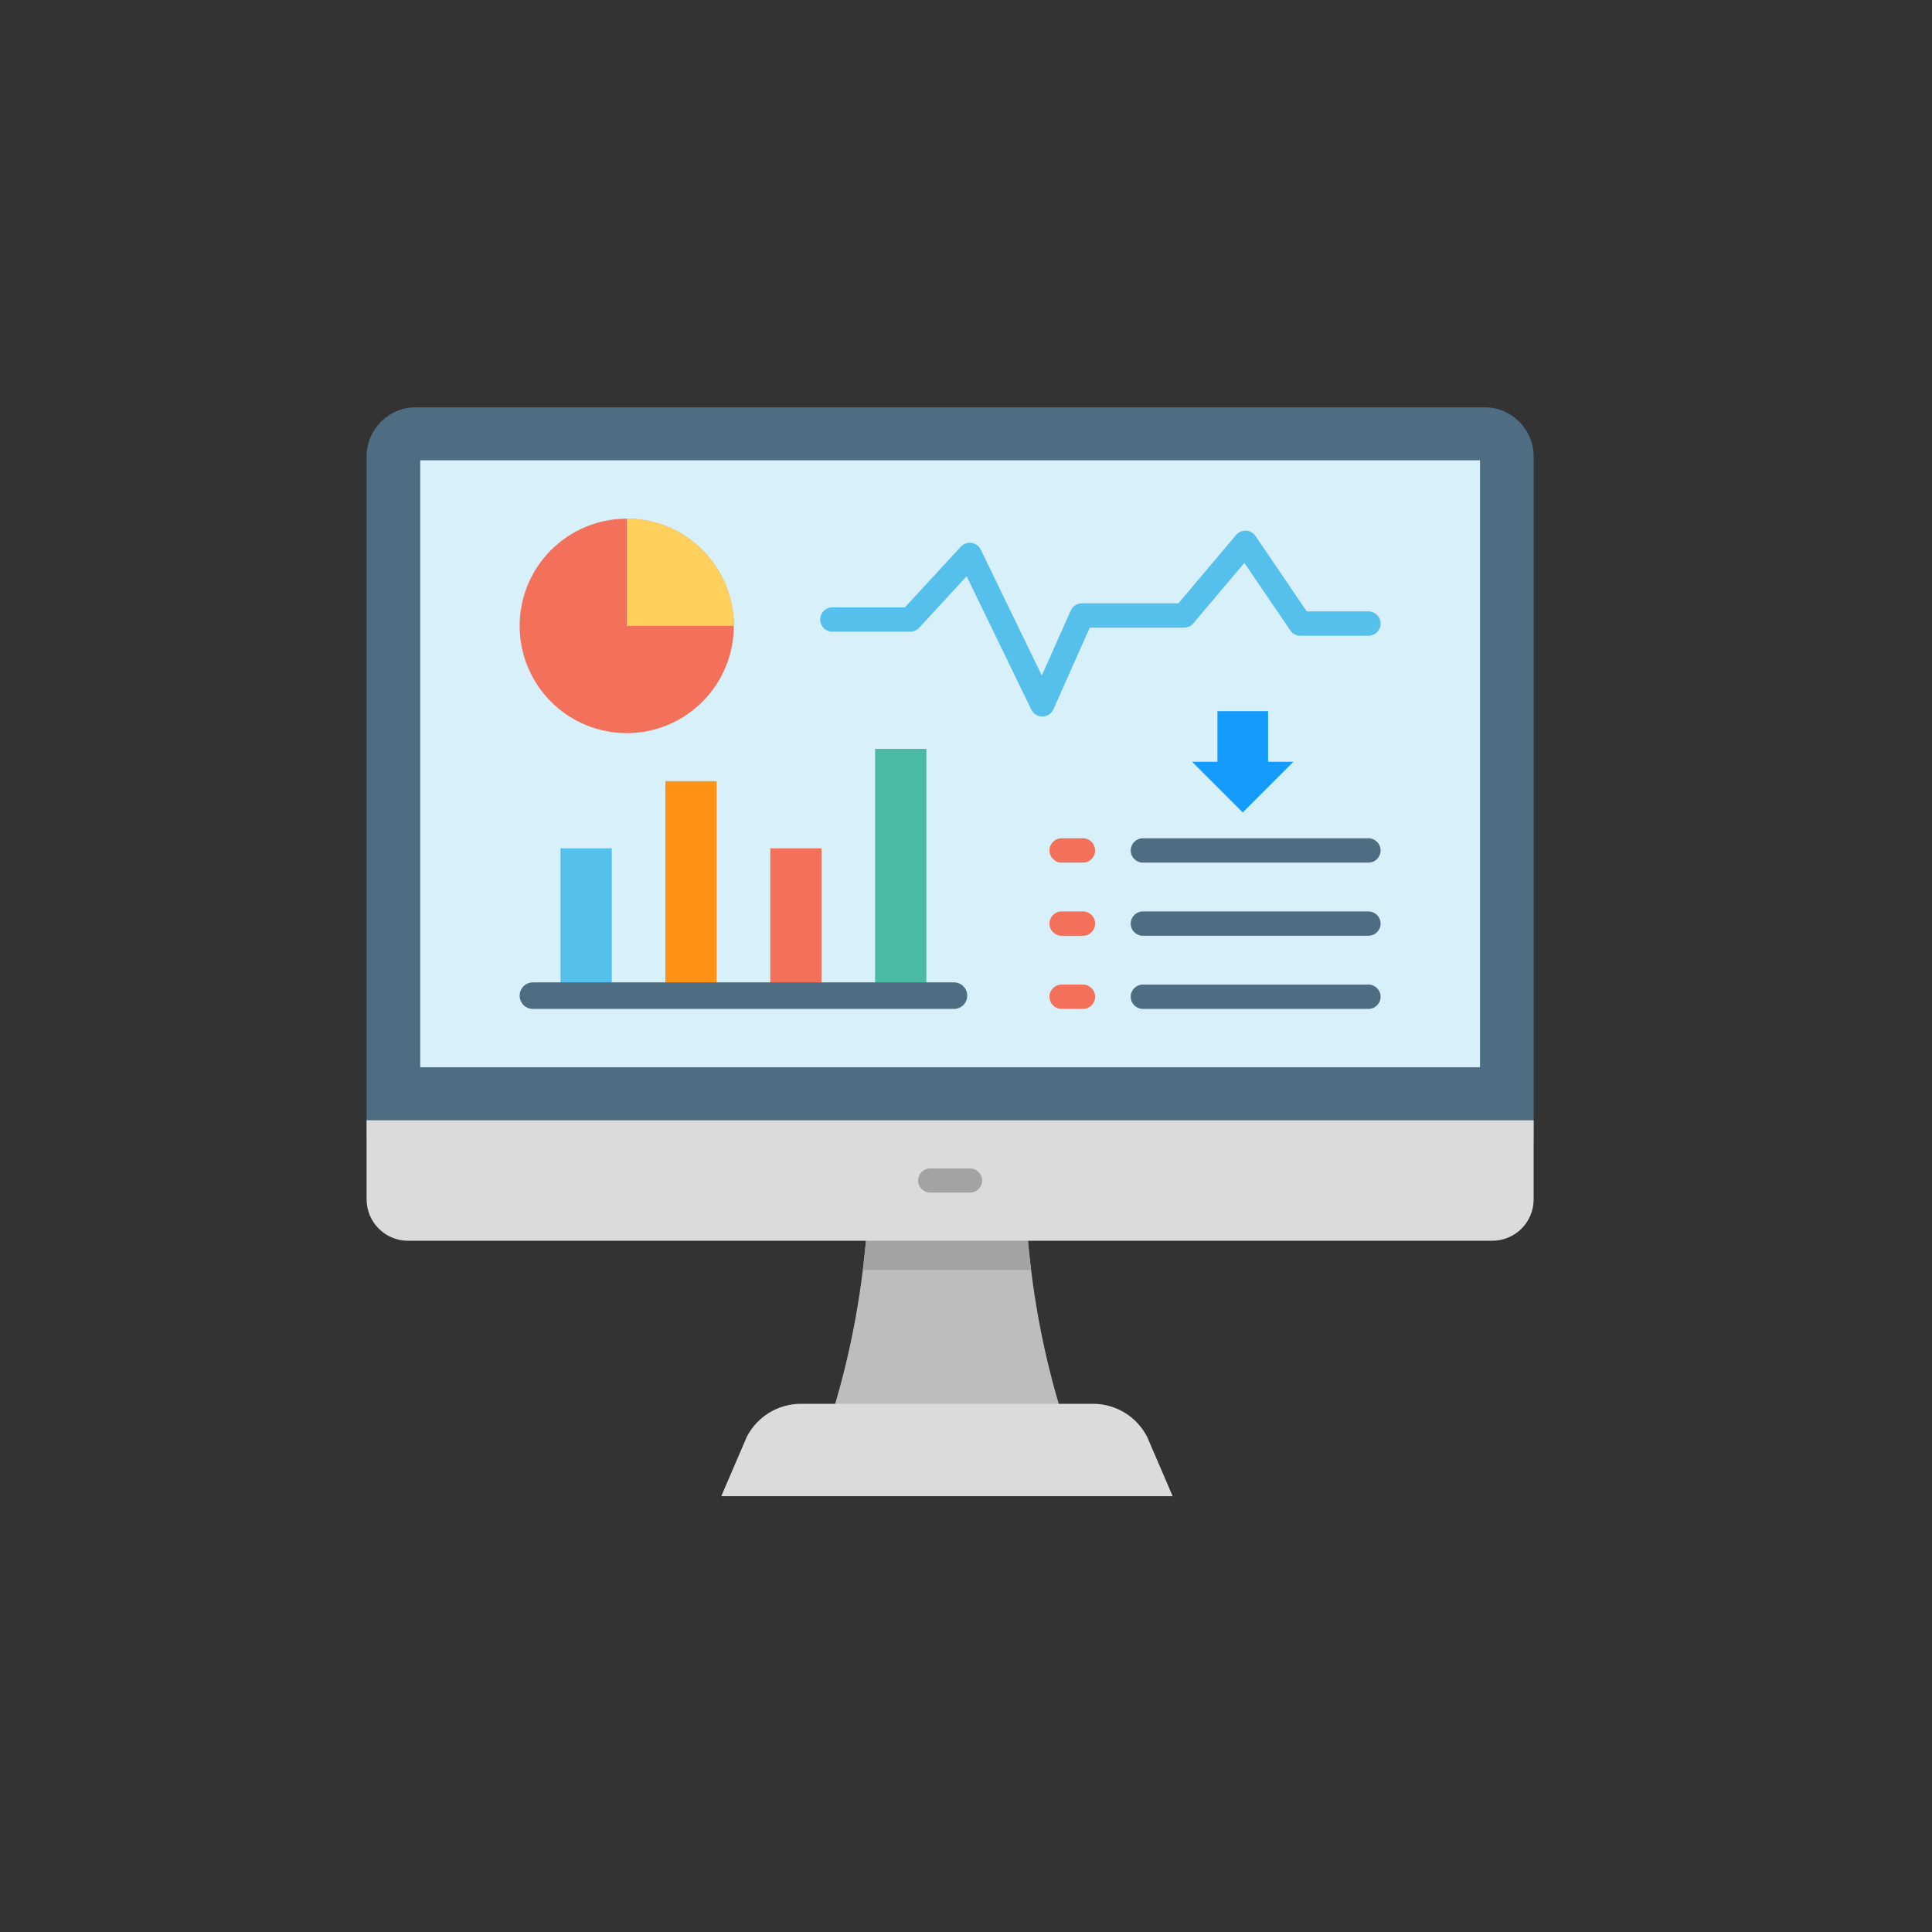 <svg xmlns="http://www.w3.org/2000/svg" xmlns:xlink="http://www.w3.org/1999/xlink" width="500" zoomAndPan="magnify" viewBox="0 0 375 375" height="500" preserveAspectRatio="xMidYMid meet" version="1.0"><rect x="0" y="0" width="375" height="375" fill="#333333" stroke="none"/><defs><clipPath id="c767a18ded"><path d="M 139 272 L 228 272 L 228 290.488 L 139 290.488 Z M 139 272 " clip-rule="nonzero"/></clipPath><clipPath id="dbb002c503"><path d="M 71.133 79 L 297.633 79 L 297.633 222 L 71.133 222 Z M 71.133 79 " clip-rule="nonzero"/></clipPath><clipPath id="ad864825bc"><path d="M 71.133 217 L 297.633 217 L 297.633 241 L 71.133 241 Z M 71.133 217 " clip-rule="nonzero"/></clipPath><clipPath id="e163001339"><path d="M 231.391 138.031 L 251.051 138.031 L 251.051 157.691 L 231.391 157.691 Z M 231.391 138.031 " clip-rule="nonzero"/></clipPath><clipPath id="d314a56153"><path d="M 241.219 157.691 L 231.391 147.863 L 236.305 147.863 L 236.305 138.031 L 246.137 138.031 L 246.137 147.863 L 251.051 147.863 Z M 241.219 157.691 " clip-rule="nonzero"/></clipPath></defs><path fill="#bdbdbd" d="M 209.363 283.781 L 158.246 283.781 C 162.73 272.246 165.855 259.641 167.473 246.504 C 167.664 244.945 167.836 243.383 167.988 241.809 L 168.684 234.48 L 198.926 234.48 L 199.621 241.809 C 199.77 243.383 199.941 244.945 200.137 246.504 C 201.754 259.641 204.879 272.246 209.363 283.781 Z M 209.363 283.781 " fill-opacity="1" fill-rule="evenodd"/><path fill="#a3a3a3" d="M 200.137 246.504 L 167.473 246.504 C 167.668 244.945 167.836 243.383 167.988 241.809 L 168.684 234.484 L 198.926 234.484 L 199.621 241.809 C 199.77 243.383 199.941 244.945 200.137 246.504 Z M 200.137 246.504 " fill-opacity="1" fill-rule="evenodd"/><g clip-path="url(#c767a18ded)"><path fill="#dbdbdb" d="M 227.613 290.406 L 139.996 290.406 L 144.949 278.895 C 146.973 274.953 151.023 272.477 155.449 272.477 L 212.164 272.477 C 216.586 272.477 220.637 274.953 222.66 278.895 Z M 227.613 290.406 " fill-opacity="1" fill-rule="evenodd"/></g><g clip-path="url(#dbb002c503)"><path fill="#4f6d82" d="M 297.68 88.605 L 297.68 221.137 L 71.156 221.137 L 71.156 88.605 C 71.156 83.332 75.426 79.055 80.695 79.055 L 288.145 79.055 C 293.41 79.055 297.68 83.332 297.68 88.605 Z M 297.68 88.605 " fill-opacity="1" fill-rule="evenodd"/></g><path fill="#d7f0fa" d="M 81.566 89.344 L 287.27 89.344 L 287.27 207.16 L 81.566 207.16 Z M 81.566 89.344 " fill-opacity="1" fill-rule="evenodd"/><g clip-path="url(#ad864825bc)"><path fill="#dbdbdb" d="M 297.68 217.449 L 297.68 232.785 C 297.68 237.23 294.086 240.832 289.648 240.832 L 79.191 240.832 C 74.754 240.832 71.156 237.23 71.156 232.785 L 71.156 217.449 Z M 297.68 217.449 " fill-opacity="1" fill-rule="evenodd"/></g><path fill="#a3a3a3" d="M 188.297 231.48 L 180.543 231.48 C 179.25 231.48 178.207 230.434 178.207 229.141 C 178.207 227.848 179.25 226.801 180.543 226.801 L 188.297 226.801 C 189.586 226.801 190.633 227.848 190.633 229.141 C 190.633 230.434 189.586 231.48 188.297 231.48 Z M 188.297 231.48 " fill-opacity="1" fill-rule="evenodd"/><path fill="#4f6d82" d="M 265.613 167.434 L 221.832 167.434 C 220.527 167.434 219.473 166.375 219.473 165.07 C 219.473 163.766 220.531 162.707 221.832 162.707 L 265.613 162.707 C 266.918 162.707 267.973 163.766 267.973 165.07 C 267.973 166.375 266.918 167.434 265.613 167.434 Z M 265.613 167.434 " fill-opacity="1" fill-rule="evenodd"/><path fill="#4f6d82" d="M 265.613 181.633 L 221.832 181.633 C 220.527 181.633 219.473 180.574 219.473 179.27 C 219.473 177.965 220.531 176.906 221.832 176.906 L 265.613 176.906 C 266.918 176.906 267.973 177.965 267.973 179.27 C 267.973 180.574 266.918 181.633 265.613 181.633 Z M 265.613 181.633 " fill-opacity="1" fill-rule="evenodd"/><path fill="#4f6d82" d="M 265.613 195.832 L 221.832 195.832 C 220.527 195.832 219.473 194.773 219.473 193.469 C 219.473 192.164 220.531 191.105 221.832 191.105 L 265.613 191.105 C 266.918 191.105 267.973 192.164 267.973 193.469 C 267.973 194.773 266.918 195.832 265.613 195.832 Z M 265.613 195.832 " fill-opacity="1" fill-rule="evenodd"/><path fill="#f3705a" d="M 210.199 167.434 L 206.059 167.434 C 204.754 167.434 203.699 166.375 203.699 165.07 C 203.699 163.766 204.754 162.707 206.059 162.707 L 210.199 162.707 C 211.504 162.707 212.562 163.766 212.562 165.07 C 212.562 166.375 211.504 167.434 210.199 167.434 Z M 210.199 167.434 " fill-opacity="1" fill-rule="evenodd"/><path fill="#f3705a" d="M 210.199 181.633 L 206.059 181.633 C 204.754 181.633 203.699 180.574 203.699 179.27 C 203.699 177.965 204.754 176.906 206.059 176.906 L 210.199 176.906 C 211.504 176.906 212.562 177.965 212.562 179.27 C 212.562 180.574 211.504 181.633 210.199 181.633 Z M 210.199 181.633 " fill-opacity="1" fill-rule="evenodd"/><path fill="#f3705a" d="M 210.199 195.832 L 206.059 195.832 C 204.754 195.832 203.699 194.773 203.699 193.469 C 203.699 192.164 204.754 191.105 206.059 191.105 L 210.199 191.105 C 211.504 191.105 212.562 192.164 212.562 193.469 C 212.562 194.773 211.504 195.832 210.199 195.832 Z M 210.199 195.832 " fill-opacity="1" fill-rule="evenodd"/><path fill="#55c0eb" d="M 108.793 164.66 L 118.742 164.66 L 118.742 192.73 L 108.793 192.73 Z M 108.793 164.66 " fill-opacity="1" fill-rule="evenodd"/><path fill="#ff9117" d="M 129.148 151.621 L 139.098 151.621 L 139.098 192.73 L 129.148 192.73 Z M 129.148 151.621 " fill-opacity="1" fill-rule="evenodd"/><path fill="#f3705a" d="M 149.504 164.66 L 159.453 164.66 L 159.453 192.73 L 149.504 192.73 Z M 149.504 164.66 " fill-opacity="1" fill-rule="evenodd"/><path fill="#4abaa5" d="M 169.859 145.352 L 179.809 145.352 L 179.809 192.73 L 169.859 192.73 Z M 169.859 145.352 " fill-opacity="1" fill-rule="evenodd"/><path fill="#4f6d82" d="M 185.168 195.832 L 103.434 195.832 C 102.016 195.832 100.863 194.68 100.863 193.258 C 100.863 191.836 102.016 190.684 103.434 190.684 L 185.168 190.684 C 186.586 190.684 187.738 191.836 187.738 193.258 C 187.738 194.68 186.586 195.832 185.168 195.832 Z M 185.168 195.832 " fill-opacity="1" fill-rule="evenodd"/><path fill="#55c0eb" d="M 202.305 139.074 C 201.402 139.074 200.578 138.559 200.184 137.746 L 187.625 111.855 L 178.406 121.852 C 177.957 122.336 177.328 122.613 176.672 122.613 L 161.562 122.613 C 160.262 122.613 159.203 121.555 159.203 120.25 C 159.203 118.945 160.262 117.887 161.562 117.887 L 175.637 117.887 L 186.504 106.105 C 187.035 105.531 187.812 105.258 188.582 105.371 C 189.355 105.484 190.02 105.973 190.359 106.676 L 202.215 131.117 L 207.832 118.504 C 208.211 117.652 209.059 117.105 209.988 117.105 L 228.727 117.105 L 239.934 103.832 C 240.406 103.266 241.121 102.961 241.855 102.996 C 242.594 103.035 243.27 103.418 243.684 104.027 L 253.641 118.672 L 265.617 118.672 C 266.918 118.672 267.977 119.73 267.977 121.035 C 267.977 122.34 266.918 123.398 265.617 123.398 L 252.395 123.398 C 251.613 123.398 250.883 123.012 250.441 122.363 L 241.531 109.258 L 231.621 120.992 C 231.176 121.523 230.516 121.828 229.82 121.828 L 211.52 121.828 L 204.465 137.676 C 204.09 138.516 203.266 139.062 202.348 139.074 C 202.332 139.074 202.32 139.074 202.305 139.074 Z M 202.305 139.074 " fill-opacity="1" fill-rule="evenodd"/><path fill="#f3705a" d="M 136.344 106.77 C 136.824 107.25 137.281 107.754 137.715 108.281 C 138.145 108.809 138.551 109.355 138.93 109.922 C 139.309 110.488 139.656 111.074 139.977 111.676 C 140.297 112.277 140.59 112.891 140.848 113.52 C 141.109 114.152 141.34 114.793 141.535 115.445 C 141.734 116.098 141.898 116.758 142.031 117.426 C 142.164 118.094 142.266 118.766 142.332 119.445 C 142.398 120.125 142.43 120.805 142.43 121.484 C 142.43 122.168 142.398 122.848 142.332 123.527 C 142.266 124.203 142.164 124.879 142.031 125.547 C 141.898 126.215 141.734 126.875 141.535 127.527 C 141.34 128.18 141.109 128.82 140.848 129.449 C 140.59 130.082 140.297 130.695 139.977 131.297 C 139.656 131.898 139.309 132.484 138.93 133.051 C 138.551 133.617 138.145 134.164 137.715 134.691 C 137.281 135.219 136.824 135.723 136.344 136.203 C 135.863 136.684 135.359 137.145 134.832 137.574 C 134.305 138.008 133.762 138.414 133.195 138.793 C 132.629 139.172 132.047 139.52 131.445 139.844 C 130.844 140.164 130.23 140.453 129.602 140.715 C 128.973 140.977 128.332 141.207 127.68 141.402 C 127.027 141.602 126.371 141.766 125.703 141.898 C 125.035 142.031 124.363 142.133 123.684 142.199 C 123.008 142.266 122.328 142.301 121.648 142.301 C 120.965 142.301 120.285 142.266 119.609 142.199 C 118.934 142.133 118.258 142.031 117.594 141.898 C 116.926 141.766 116.266 141.602 115.613 141.402 C 114.961 141.207 114.32 140.977 113.691 140.715 C 113.062 140.453 112.449 140.164 111.848 139.844 C 111.25 139.52 110.664 139.172 110.098 138.793 C 109.535 138.414 108.988 138.008 108.461 137.574 C 107.934 137.145 107.43 136.688 106.949 136.203 C 106.469 135.723 106.012 135.219 105.578 134.691 C 105.148 134.164 104.742 133.617 104.363 133.051 C 103.988 132.484 103.637 131.898 103.316 131.297 C 102.996 130.695 102.703 130.082 102.445 129.453 C 102.184 128.82 101.953 128.18 101.758 127.527 C 101.559 126.875 101.395 126.215 101.262 125.547 C 101.129 124.879 101.027 124.203 100.961 123.527 C 100.895 122.848 100.863 122.168 100.863 121.488 C 100.863 120.805 100.895 120.125 100.961 119.445 C 101.027 118.77 101.129 118.094 101.262 117.426 C 101.395 116.758 101.559 116.098 101.758 115.445 C 101.953 114.793 102.184 114.152 102.445 113.52 C 102.703 112.891 102.996 112.277 103.316 111.676 C 103.637 111.074 103.984 110.488 104.363 109.922 C 104.742 109.355 105.148 108.809 105.578 108.281 C 106.012 107.754 106.469 107.25 106.949 106.77 C 107.43 106.285 107.934 105.828 108.461 105.398 C 108.988 104.965 109.531 104.559 110.098 104.18 C 110.664 103.801 111.246 103.453 111.848 103.129 C 112.449 102.809 113.062 102.52 113.691 102.258 C 114.32 101.996 114.961 101.766 115.613 101.57 C 116.266 101.371 116.922 101.207 117.59 101.074 C 118.258 100.938 118.93 100.84 119.609 100.773 C 120.285 100.707 120.965 100.672 121.645 100.672 C 122.328 100.672 123.008 100.707 123.684 100.773 C 124.359 100.84 125.035 100.938 125.699 101.07 C 126.367 101.207 127.027 101.371 127.68 101.57 C 128.332 101.766 128.973 101.996 129.602 102.258 C 130.23 102.516 130.844 102.809 131.445 103.129 C 132.043 103.453 132.629 103.801 133.195 104.18 C 133.762 104.559 134.305 104.965 134.832 105.398 C 135.359 105.828 135.863 106.285 136.344 106.77 Z M 136.344 106.77 " fill-opacity="1" fill-rule="nonzero"/><path fill="#ffd15c" d="M 142.434 121.488 L 121.648 121.488 L 121.648 100.672 C 133.129 100.672 142.434 109.992 142.434 121.488 Z M 142.434 121.488 " fill-opacity="1" fill-rule="evenodd"/><g clip-path="url(#e163001339)"><g clip-path="url(#d314a56153)"><path fill="#159bfe" d="M 231.391 138.031 L 251.051 138.031 L 251.051 157.691 L 231.391 157.691 Z M 231.391 138.031 " fill-opacity="1" fill-rule="nonzero"/></g></g></svg>